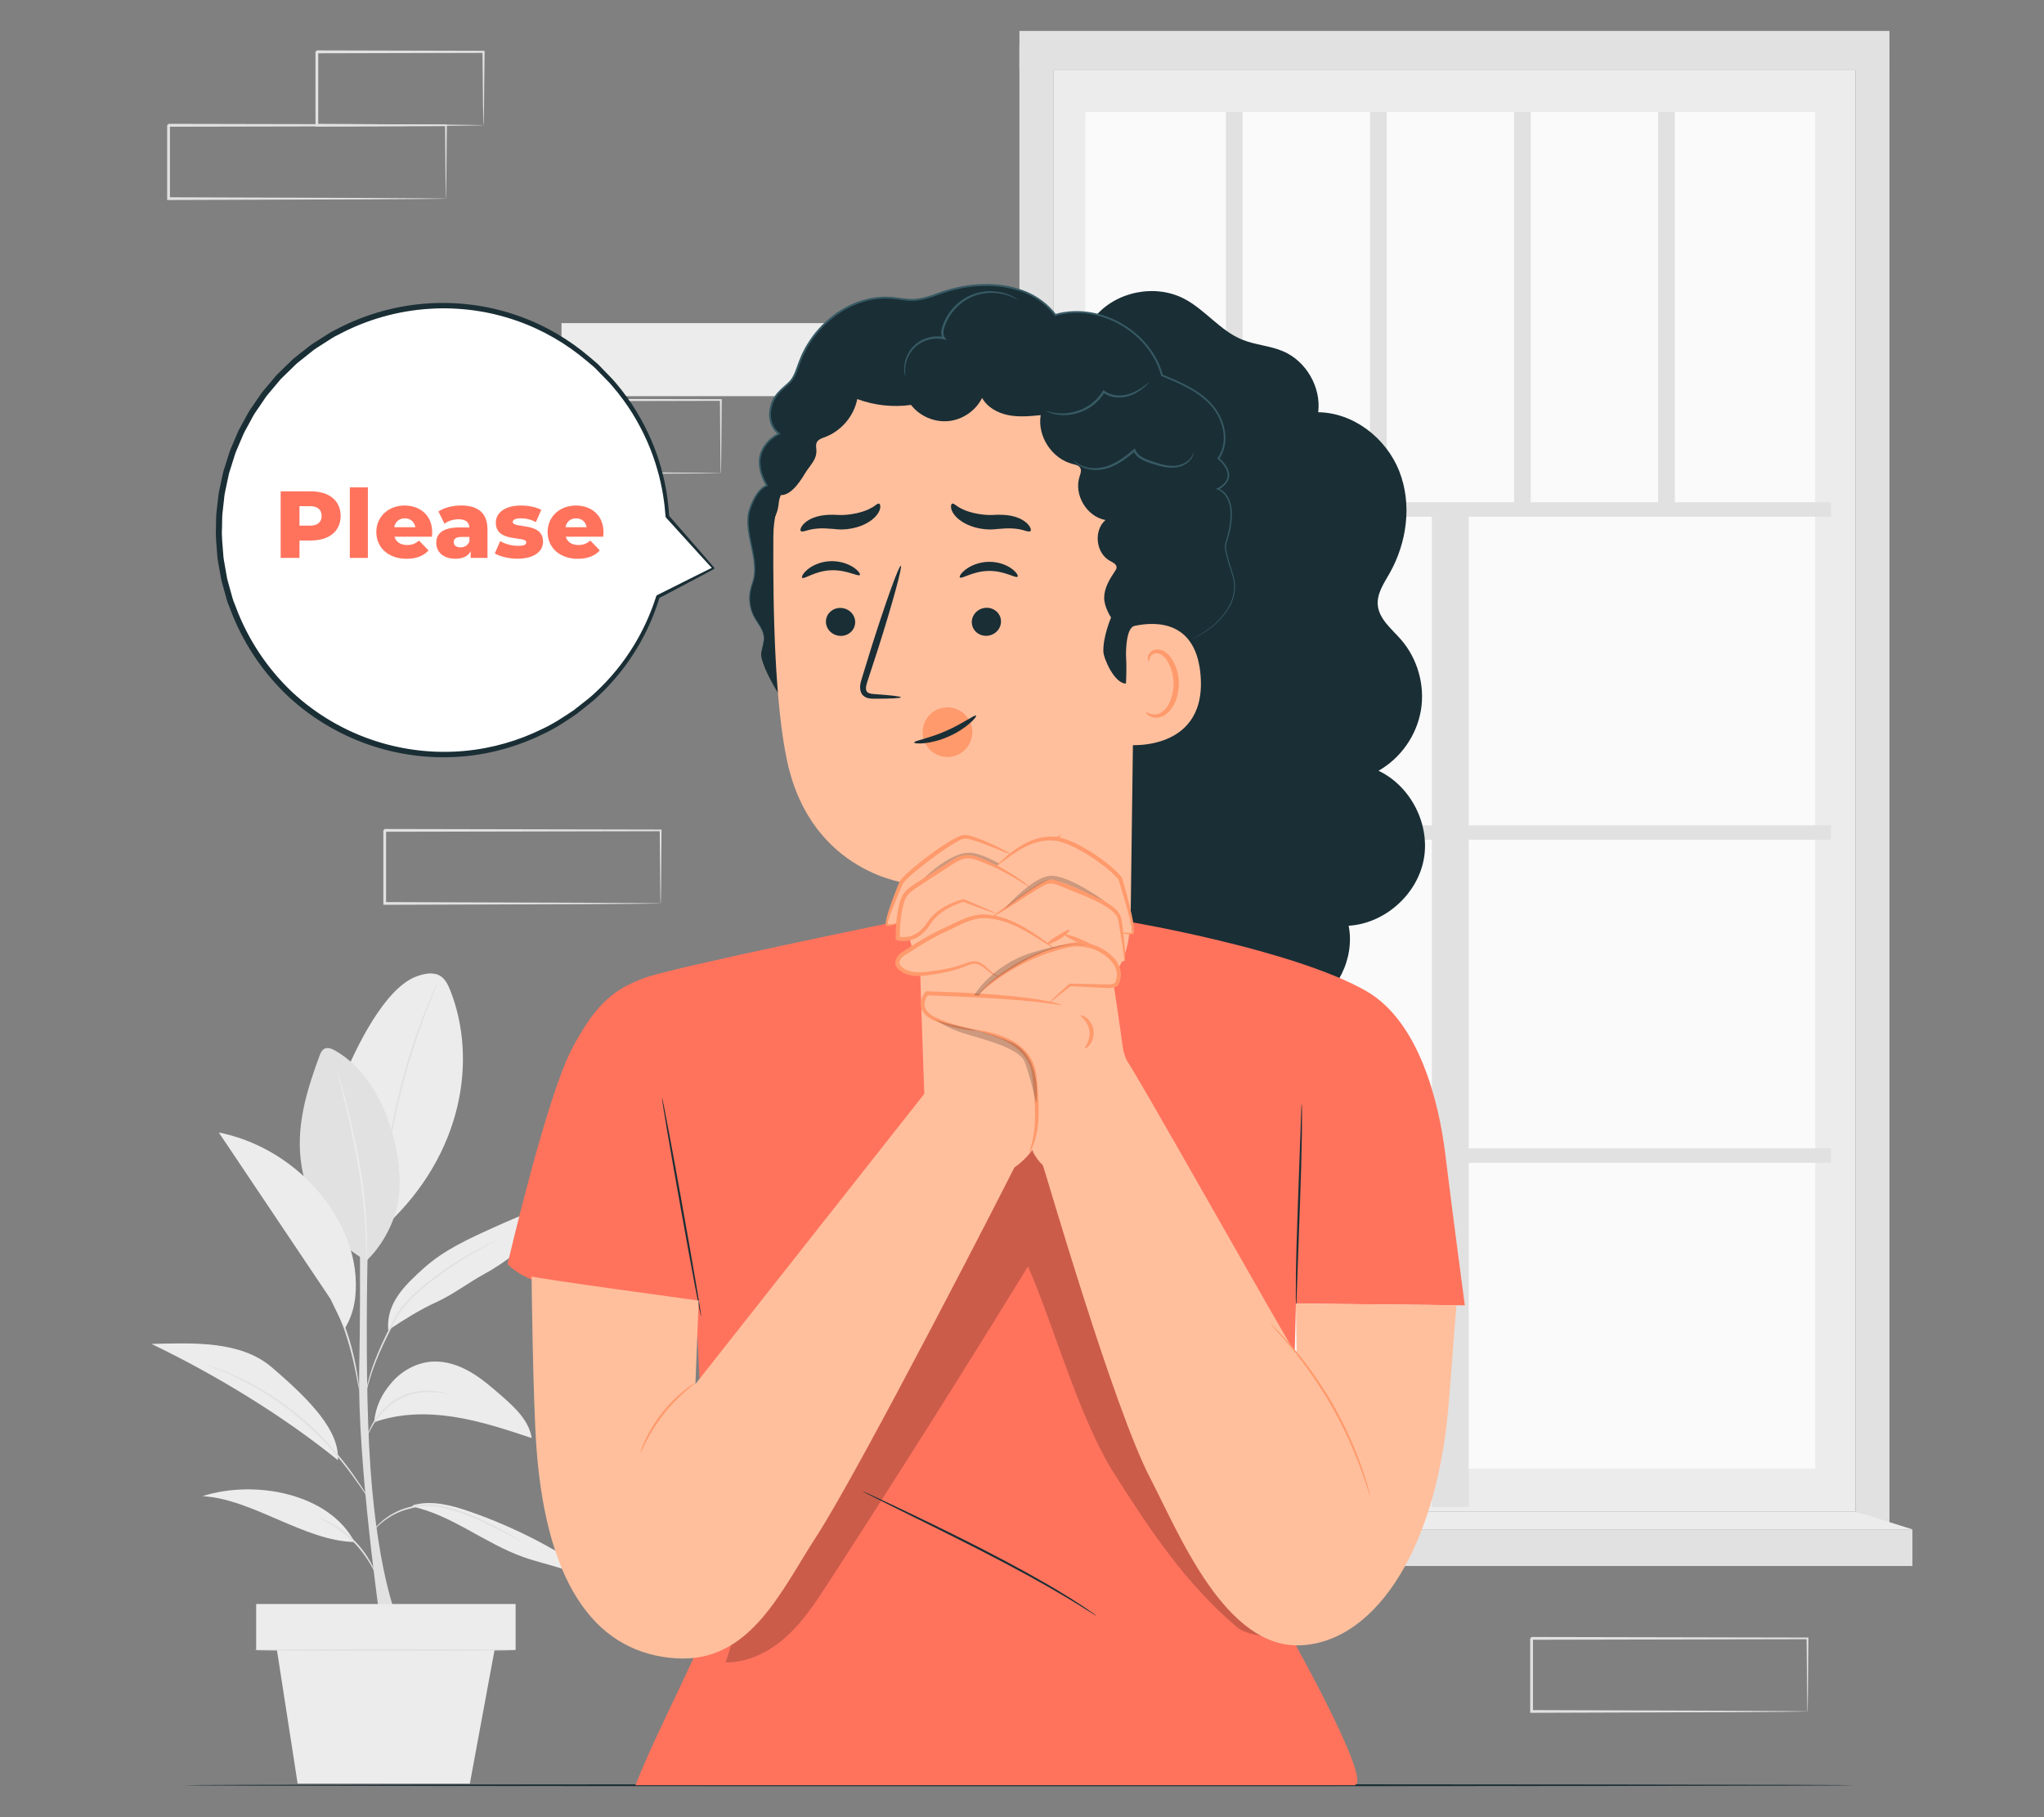 <?xml version="1.0" encoding="UTF-8"?>
<svg id="Layer_2" data-name="Layer 2" xmlns="http://www.w3.org/2000/svg" viewBox="0 0 540 480">
  <rect x="0" y="0" width="540" height="480" fill="#808080" stroke="none"/>
  <defs>
    <style>
      .cls-1 {
        fill: #ff735d;
      }

      .cls-1, .cls-2, .cls-3, .cls-4, .cls-5, .cls-6, .cls-7, .cls-8, .cls-9, .cls-10, .cls-11 {
        stroke-width: 0px;
      }

      .cls-2 {
        fill: #375a64;
      }

      .cls-3 {
        fill: #e1e1e1;
      }

      .cls-4 {
        fill: #ececec;
      }

      .cls-12 {
        opacity: .2;
      }

      .cls-6 {
        fill: none;
      }

      .cls-7, .cls-13 {
        fill: #1a2e35;
      }

      .cls-8 {
        fill: #fff;
      }

      .cls-9 {
        fill: #fafafa;
      }

      .cls-10 {
        fill: #ff9a6c;
      }

      .cls-11 {
        fill: #ffbf9d;
      }

      .cls-13 {
        stroke: #1a2e35;
        stroke-linecap: round;
        stroke-linejoin: round;
        stroke-width: .5px;
      }
    </style>
  </defs>
  <g id="Layer_2-2" data-name="Layer 2">
    <g>
      <rect class="cls-6" width="540" height="480"/>
      <g>
        <g>
          <g>
            <path class="cls-3" d="m100.56,428.94s-6.17-42.43-5.66-67.12c.51-24.69-.03-52.46-.03-52.46h2.84s-1.93,49,.17,78.56c2.09,29.53,7.61,41.03,7.61,41.03h-4.94"/>
            <path class="cls-4" d="m118.95,261.61c-.57-1.45-1.28-2.96-2.59-3.79-1.8-1.14-4.17-.67-6.18.04-8.59,3.04-16.21,19.06-19.68,27.49l11.41,38.44c20.59-19.1,24.16-44.17,17.05-62.18Z"/>
            <path class="cls-3" d="m115.69,259.37s-.04.18-.17.5c-.15.37-.33.83-.56,1.4-.5,1.21-1.2,2.97-2.04,5.15-1.68,4.37-3.82,10.47-5.73,17.34-1.91,6.88-3.22,13.21-4.03,17.82-.41,2.3-.71,4.17-.91,5.47-.1.6-.18,1.1-.24,1.49-.06.34-.1.52-.12.52-.02,0,0-.18.02-.53.04-.39.09-.89.16-1.5.14-1.3.4-3.18.76-5.5.73-4.63,1.99-10.99,3.9-17.89,1.92-6.89,4.11-13,5.88-17.34.88-2.17,1.63-3.91,2.18-5.1.26-.56.47-1.01.64-1.37.15-.31.24-.47.25-.46Z"/>
            <path class="cls-3" d="m96.82,333.01c-10.69-5.91-17-17.03-17.58-29.23-.41-8.53,2.21-16.9,5.18-24.91.26-.69.56-1.44,1.21-1.81.9-.51,2.02-.06,2.92.45,7.77,4.42,12.48,12.86,14.98,21.44,1.67,5.71,2.53,11.73,1.76,17.63-.77,5.9-4.14,12.32-8.46,16.41"/>
            <path class="cls-4" d="m96.82,333.01s-.03-.18-.04-.52c0-.39-.02-.88-.03-1.48,0-1.28-.06-3.13-.16-5.42-.21-4.57-.81-10.87-1.99-17.76-1.19-6.89-2.63-13.05-3.69-17.51-.52-2.18-.95-3.97-1.27-5.28-.13-.58-.24-1.06-.33-1.44-.07-.33-.1-.51-.08-.51.02,0,.08.16.18.49.11.37.25.84.41,1.42.35,1.23.84,3.02,1.41,5.24,1.14,4.44,2.64,10.6,3.83,17.51,1.18,6.9,1.73,13.24,1.85,17.82.06,2.29.06,4.15.01,5.43-.02.6-.04,1.09-.06,1.48-.02.34-.04.51-.05.51Z"/>
            <path class="cls-4" d="m108.89,397.93c10.53,2.31,19.19,9.74,29.34,13.35,6.72,2.39,14.31,3.23,19.68,7.93-1.29-3.25-4.34-5.41-7.3-7.27-8.35-5.22-17.29-9.48-26.6-12.7-4.78-1.65-9.96-3.03-14.83-1.67"/>
            <path class="cls-4" d="m93.67,407.31c-13.18-.21-27.06-11.43-40.18-12.1,13.73-4.43,33.39-.81,40.18,12.1"/>
            <path class="cls-4" d="m98.82,375.69c6.69-2.41,14.04-2.53,21.07-1.43,7.03,1.09,13.82,3.35,20.57,5.59-.68-4.57-4.38-8.01-7.86-11.06-2.62-2.29-5.26-4.6-8.26-6.35-3-1.75-6.43-2.94-9.91-2.79-4.19.18-8.18,2.34-10.93,5.51-2.75,3.17-4.23,6.36-4.68,10.53"/>
            <path class="cls-4" d="m71.77,361.14c-8.3-7.08-20.86-6.39-31.77-6.15,16.77,8.02,34.83,19.01,49.27,30.71.44-7.71-7.02-15.61-17.5-24.56Z"/>
            <path class="cls-4" d="m102.55,351.36c4.17-2.78,8.39-5.43,12.76-7.42,4.37-1.98,8.44-5.14,12.66-7.43,5.47-2.96,10.21-7.08,15.23-10.75,5.02-3.67,10.53-6.99,16.68-7.96-5.01-1.03-10.24-.47-15.18.88-4.93,1.35-9.62,3.46-14.28,5.56-6.47,2.92-13.06,5.9-18.35,10.64-5.29,4.73-10.07,9.4-9.51,16.48"/>
            <path class="cls-3" d="m137.99,407.31s-.15-.05-.42-.18c-.31-.16-.69-.36-1.15-.6-.99-.53-2.42-1.31-4.21-2.21-.89-.47-1.87-.96-2.94-1.46-1.06-.53-2.21-1.04-3.42-1.57-2.43-1.04-5.15-2.12-8.12-2.83-2.95-.73-5.9-.88-8.45-.21-1.29.31-2.5.62-3.58,1.07-1.08.44-2.05.95-2.89,1.48-1.69,1.06-2.87,2.19-3.63,3-.76.82-1.14,1.32-1.17,1.29-.01,0,.07-.14.24-.39.16-.25.43-.6.8-1.03.73-.86,1.89-2.04,3.59-3.16.85-.56,1.82-1.1,2.92-1.57,1.1-.48,2.34-.81,3.63-1.13,2.61-.71,5.67-.56,8.66.18,3.01.72,5.74,1.82,8.18,2.89,1.22.54,2.37,1.07,3.42,1.62,1.07.52,2.04,1.03,2.92,1.52,1.78.94,3.18,1.77,4.15,2.35.44.27.81.49,1.11.67.25.16.38.25.37.26Z"/>
            <path class="cls-3" d="m83.84,400.78s.3.06.83.24c.52.18,1.26.49,2.15.93,1.77.88,4.11,2.37,6.3,4.47,2.19,2.11,3.77,4.38,4.72,6.11.48.87.82,1.59,1.02,2.11.21.51.3.8.27.81-.08.03-.57-1.08-1.58-2.76-1.01-1.67-2.61-3.87-4.75-5.94-2.15-2.06-4.41-3.57-6.13-4.51-1.71-.94-2.85-1.39-2.82-1.47Z"/>
            <path class="cls-3" d="m54.68,360.48s.2.04.56.17c.41.15.93.33,1.58.56.7.26,1.54.57,2.49.92.97.36,2.03.89,3.22,1.42,4.75,2.15,11.06,5.78,17.16,10.93,3.01,2.62,5.73,5.28,8,7.88,2.27,2.61,4.18,5.06,5.68,7.2,1.5,2.13,2.65,3.91,3.43,5.14.37.58.67,1.05.9,1.41.2.32.31.5.29.51-.01,0-.14-.15-.37-.45-.23-.31-.56-.77-.98-1.37-.83-1.2-2.01-2.94-3.55-5.04-1.52-2.11-3.46-4.53-5.73-7.1-2.28-2.57-4.99-5.21-7.98-7.81-6.06-5.12-12.31-8.77-17-10.99-1.18-.54-2.22-1.1-3.18-1.48-.94-.38-1.77-.71-2.46-.99-.64-.26-1.15-.48-1.55-.64-.35-.15-.54-.24-.53-.26Z"/>
            <path class="cls-3" d="m118.6,368.28s-.38-.02-1.05-.14c-.36-.07-.76-.14-1.21-.22-.47-.09-1.02-.09-1.62-.16-2.37-.17-5.82.02-9.06,1.79-1.63.83-3,1.94-4.12,3.06-1.14,1.11-2,2.27-2.65,3.28-1.32,2.02-1.73,3.49-1.81,3.46-.03,0,.05-.38.27-1.03.24-.64.62-1.56,1.26-2.61.63-1.05,1.48-2.25,2.62-3.41,1.13-1.16,2.53-2.32,4.21-3.17,3.34-1.82,6.91-1.96,9.31-1.7.61.08,1.16.11,1.63.23.45.11.85.21,1.21.3.66.17,1.02.28,1.01.31Z"/>
            <path class="cls-3" d="m131.85,327.19s-.16.12-.5.31c-.38.21-.87.47-1.47.8-1.28.69-3.12,1.71-5.35,3.02-2.22,1.33-4.85,2.97-7.64,4.97-2.78,2-5.77,4.32-8.53,7.14-1.36,1.42-2.61,2.9-3.49,4.51-.86,1.66-1.69,3.26-2.45,4.8-1.52,3.07-2.77,5.9-3.66,8.34-.89,2.43-1.45,4.46-1.78,5.87-.34,1.41-.46,2.21-.51,2.2-.02,0,0-.2.05-.58.05-.38.13-.94.27-1.65.28-1.43.79-3.48,1.65-5.94.86-2.46,2.08-5.32,3.59-8.41.75-1.55,1.57-3.16,2.43-4.82.91-1.69,2.18-3.19,3.56-4.63,2.79-2.86,5.8-5.18,8.61-7.17,2.82-1.98,5.47-3.6,7.72-4.9,2.26-1.28,4.13-2.26,5.44-2.9.62-.3,1.12-.53,1.51-.72.35-.16.53-.24.54-.22Z"/>
            <path class="cls-3" d="m94.89,367.1s-.12-.39-.26-1.11c-.15-.81-.35-1.83-.58-3.05-.5-2.57-1.27-6.1-2.49-9.89-1.21-3.8-2.69-7.1-3.76-9.48-.51-1.12-.94-2.07-1.29-2.82-.3-.67-.45-1.05-.42-1.06.03-.01.24.33.59.98.35.64.84,1.58,1.42,2.76,1.16,2.35,2.69,5.65,3.91,9.48,1.23,3.82,1.95,7.39,2.37,9.98.21,1.3.35,2.35.43,3.08.08.73.11,1.13.08,1.14Z"/>
            <path class="cls-4" d="m93.93,337.11c-.33-4.98-1.95-9.82-4.29-14.23-6.4-12.1-18.42-21.06-31.84-23.74,9.83,14.64,19.65,29.29,29.48,43.93l3.81,7.84c2.6-4.26,3.17-8.82,2.84-13.8Z"/>
          </g>
          <g>
            <rect class="cls-4" x="67.68" y="423.69" width="68.54" height="12.15"/>
            <polygon class="cls-4" points="72.79 433.43 78.63 471.12 124.13 471.12 131.1 433.43 72.79 433.43"/>
            <path class="cls-3" d="m136.18,435.85c0,.13-15.46.24-34.53.24s-34.53-.11-34.53-.24,15.46-.24,34.53-.24,34.53.11,34.53.24Z"/>
          </g>
        </g>
        <g>
          <rect class="cls-4" x="278.28" y="18.56" width="211.92" height="380.7"/>
          <rect class="cls-9" x="286.75" y="29.59" width="192.8" height="358.32"/>
          <polygon class="cls-3" points="499.17 402.69 490.21 399.26 490.21 12.1 499.17 12.1 499.17 402.69"/>
          <rect class="cls-3" x="286.75" y="132.67" width="196.99" height="3.82"/>
          <rect class="cls-3" x="286.75" y="218" width="196.99" height="3.82"/>
          <rect class="cls-3" x="286.75" y="303.34" width="196.99" height="3.82"/>
          <rect class="cls-3" x="251.41" y="261.46" width="263.5" height="9.74" transform="translate(116.82 649.48) rotate(-90)"/>
          <rect class="cls-3" x="323.88" y="29.59" width="4.41" height="104.99"/>
          <rect class="cls-3" x="361.94" y="29.59" width="4.41" height="104.99"/>
          <rect class="cls-3" x="400" y="29.59" width="4.41" height="104.99"/>
          <rect class="cls-3" x="438.06" y="29.59" width="4.41" height="104.99"/>
          <rect class="cls-3" x="269.32" y="12.1" width="8.96" height="389.52"/>
          <rect class="cls-3" x="269.32" y="8.17" width="229.85" height="10.39"/>
          <rect class="cls-3" x="262.96" y="403.97" width="242.28" height="9.68"/>
          <polygon class="cls-4" points="490.21 399.26 505.24 403.97 262.96 403.97 278.28 399.26 490.21 399.26"/>
        </g>
        <g>
          <rect class="cls-4" x="148.34" y="85.35" width="72.9" height="19.29"/>
          <path class="cls-3" d="m190.41,124.94s-.01-.13-.02-.35c0-.26-.01-.58-.02-.99-.01-.91-.03-2.17-.05-3.8-.03-3.33-.07-8.12-.12-14.15l.23.23c-16.65.03-43.12.09-72.89.15.16-.17-.37.37.37-.37h0v1.24s0,1.24,0,1.24c0,.82,0,1.64,0,2.46,0,1.63,0,3.26,0,4.87,0,3.22,0,6.38,0,9.49l-.36-.36c20.76.07,38.92.12,51.95.17,6.49.04,11.7.08,15.33.1,1.77.02,3.15.04,4.15.05.45,0,.8.02,1.08.02.25,0,.38.02.38.02,0,0-.11.02-.34.02-.27,0-.61.01-1.04.02-.97.01-2.33.03-4.07.05-3.62.02-8.8.06-15.25.1-13.09.04-31.34.1-52.2.17h-.36s0-.36,0-.36c0-3.1,0-6.27,0-9.49,0-1.61,0-3.23,0-4.87,0-.82,0-1.64,0-2.46v-1.24s0-.62,0-.62v-.6h0c.74-.76.21-.22.38-.39,29.78.06,56.25.11,72.89.15h.23s0,.23,0,.23c-.05,6.09-.1,10.92-.13,14.28-.02,1.6-.04,2.85-.05,3.74,0,.39-.02.7-.02.95,0,.21-.01.31-.02.31Z"/>
        </g>
        <g>
          <path class="cls-3" d="m117.81,52.47s-.02-.13-.02-.35c0-.26-.01-.59-.02-.99-.01-.91-.03-2.18-.06-3.82-.03-3.35-.07-8.16-.13-14.22l.23.23c-16.73.03-43.34.09-73.28.15.17-.17-.38.37.37-.37h0v.62s0,.62,0,.62v1.24c0,.83,0,1.65,0,2.47,0,1.64,0,3.27,0,4.89,0,3.24,0,6.42,0,9.54l-.36-.37c20.87.07,39.13.12,52.22.17,6.52.04,11.76.08,15.41.1,1.78.02,3.17.04,4.17.05.45,0,.81.02,1.09.02.25,0,.38.02.39.02,0,0-.11.02-.34.02-.27,0-.62.01-1.05.02-.98.01-2.34.03-4.09.05-3.64.02-8.84.06-15.33.1-13.16.04-31.51.1-52.48.17h-.37s0-.37,0-.37c0-3.12,0-6.3,0-9.54,0-1.62,0-3.25,0-4.89,0-.82,0-1.65,0-2.47v-1.24s0-.62,0-.62v-.6h0c.75-.76.21-.22.38-.39,29.93.06,56.55.11,73.28.15h.23s0,.23,0,.23c-.05,6.12-.1,10.98-.13,14.36-.02,1.61-.04,2.86-.05,3.76,0,.39-.02.71-.02.95,0,.21-.02.32-.02.31Z"/>
          <path class="cls-3" d="m127.74,33.09s-.02-.13-.03-.37c0-.28-.02-.62-.03-1.03-.02-.95-.04-2.25-.07-3.89-.03-3.4-.08-8.2-.14-14.1l.27.27c-11.41.03-26.92.06-44.03.11-.34.33.45-.46.37-.37h0v.63s0,.64,0,.64v1.27c0,.84,0,1.68,0,2.51,0,1.67,0,3.31,0,4.93,0,3.24,0,6.39-.01,9.4l-.36-.36c12.71.07,23.65.13,31.5.17,3.87.04,6.97.07,9.18.1,1.03.02,1.85.03,2.47.04.57.01.87.03.88.04.01.01-.26.03-.8.04-.6.01-1.4.03-2.4.04-2.19.02-5.26.06-9.09.1-7.9.04-18.93.1-31.74.17h-.36s0-.36,0-.36c0-3.01,0-6.16-.01-9.4,0-1.62,0-3.27,0-4.93,0-.83,0-1.67,0-2.51v-1.27s0-.64,0-.64v-.62h0c-.08.06.71-.72.38-.39,17.1.04,32.62.08,44.03.11h.27s0,.27,0,.27c-.06,5.97-.11,10.83-.14,14.27-.03,1.61-.05,2.89-.07,3.83-.02.87-.04,1.31-.06,1.29Z"/>
        </g>
        <path class="cls-3" d="m174.51,238.62s-.01-.13-.02-.35c0-.26-.01-.58-.02-.99-.01-.91-.03-2.17-.05-3.8-.03-3.33-.07-8.12-.13-14.15l.23.23c-16.65.03-43.12.09-72.89.15.16-.17-.37.37.37-.37h0v1.24s0,1.24,0,1.24c0,.82,0,1.64,0,2.46,0,1.63,0,3.26,0,4.87,0,3.22,0,6.38,0,9.49l-.36-.36c20.76.07,38.92.12,51.95.17,6.49.04,11.7.08,15.33.1,1.77.02,3.15.04,4.15.05.45,0,.8.02,1.08.02.25,0,.38.02.38.02,0,0-.11.02-.34.02-.27,0-.61.01-1.04.02-.97.01-2.33.03-4.07.05-3.62.02-8.8.06-15.25.1-13.09.04-31.34.1-52.2.17h-.36s0-.36,0-.36c0-3.1,0-6.27,0-9.49,0-1.61,0-3.23,0-4.87,0-.82,0-1.64,0-2.46v-1.24s0-.62,0-.62v-.6h0c.74-.76.21-.22.38-.39,29.78.06,56.25.11,72.89.15h.23s0,.23,0,.23c-.05,6.09-.1,10.92-.12,14.28-.02,1.6-.04,2.85-.05,3.74,0,.39-.02.7-.02.95,0,.21-.01.31-.02.31Z"/>
        <path class="cls-3" d="m477.5,452.05s-.01-.13-.02-.35c0-.26-.01-.58-.02-.99-.01-.91-.03-2.17-.05-3.8-.03-3.33-.07-8.12-.13-14.15l.23.23c-16.65.03-43.12.09-72.89.15.16-.17-.37.37.37-.37h0v1.24s0,1.24,0,1.24c0,.82,0,1.64,0,2.46,0,1.63,0,3.26,0,4.87,0,3.22,0,6.38,0,9.49l-.36-.36c20.76.07,38.92.12,51.95.17,6.49.04,11.7.08,15.33.1,1.77.02,3.15.04,4.15.05.45,0,.8.02,1.08.02.25,0,.38.02.38.02,0,0-.11.02-.34.02-.27,0-.61.01-1.04.02-.97.01-2.33.03-4.07.05-3.62.02-8.8.06-15.25.1-13.09.04-31.34.1-52.2.17h-.36s0-.36,0-.36c0-3.1,0-6.27,0-9.49,0-1.61,0-3.23,0-4.87,0-.82,0-1.64,0-2.46v-1.24s0-.62,0-.62v-.6h0c.74-.76.21-.22.38-.39,29.78.06,56.25.11,72.89.15h.23s0,.23,0,.23c-.05,6.09-.1,10.92-.12,14.28-.02,1.6-.04,2.85-.05,3.74,0,.39-.02.7-.02.95,0,.21-.01.31-.02.31Z"/>
        <path class="cls-7" d="m489.98,471.56c0,.15-98.84.27-220.74.27s-220.76-.12-220.76-.27,98.82-.27,220.76-.27,220.74.12,220.74.27Z"/>
        <g>
          <path class="cls-8" d="m188.46,150.05l-14.66,7.54c-3.12,10.14-9,19.57-17.57,27.07-24.63,21.58-62.12,19.07-83.73-5.6-21.61-24.67-19.15-62.16,5.48-83.73,24.63-21.58,62.12-19.07,83.73,5.6,9.02,10.3,13.83,22.84,14.6,35.52v-.03s12.14,13.64,12.14,13.64Z"/>
          <path class="cls-13" d="m188.46,150.05s-.09-.08-.23-.23c-.15-.16-.35-.38-.62-.66-.54-.59-1.34-1.46-2.38-2.6-2.07-2.28-5.12-5.63-9.08-10l.4-.11v.03c-.03.12-.15.21-.27.18-.1-.02-.18-.11-.19-.21-.28-3.75-.88-8.06-2.26-12.72-1.33-4.66-3.45-9.64-6.5-14.61-1.54-2.48-3.33-4.93-5.38-7.32-1.01-1.2-2.19-2.29-3.3-3.47-.58-.57-1.11-1.2-1.74-1.73-.63-.53-1.27-1.07-1.91-1.6-5.12-4.32-11.33-8.05-18.42-10.52-7.07-2.48-14.99-3.69-23.15-3.16-8.15.51-16.53,2.77-24.24,6.91-1,.45-1.91,1.06-2.84,1.66-.93.59-1.86,1.19-2.8,1.79-.94.59-1.76,1.35-2.66,2.03-.87.7-1.75,1.4-2.63,2.1-.81.78-1.62,1.57-2.43,2.36l-1.22,1.19-.61.6-.55.65c-.73.87-1.47,1.75-2.21,2.63-.36.44-.75.87-1.1,1.33l-.97,1.43c-.65.95-1.3,1.91-1.96,2.87-.64.97-1.14,2.03-1.71,3.04l-.84,1.54c-.29.51-.56,1.03-.77,1.58-.46,1.08-.92,2.16-1.38,3.25-.51,1.07-.84,2.2-1.19,3.34-.35,1.13-.71,2.26-1.07,3.4-.25,1.17-.49,2.33-.74,3.5l-.37,1.76c-.11.59-.15,1.19-.22,1.79-.14,1.22-.28,2.43-.41,3.64-.1,1.21-.06,2.43-.1,3.64-.15,2.43.17,4.83.33,7.22.03.6.12,1.19.23,1.78l.31,1.77.31,1.76c.1.59.19,1.18.37,1.74.32,1.14.63,2.28.95,3.42.17.56.29,1.15.5,1.7l.64,1.64c3.27,8.8,8.56,16.57,15.03,22.67,6.52,6.06,14.19,10.39,22.07,12.93,7.89,2.55,15.97,3.32,23.51,2.63,7.55-.68,14.56-2.8,20.62-5.79,3.08-1.41,5.8-3.26,8.43-5.01,1.24-.98,2.46-1.94,3.66-2.88,1.2-.94,2.27-1.98,3.33-3,4.18-4.1,7.38-8.48,9.77-12.66,2.41-4.19,4.02-8.19,5.14-11.71.02-.06.06-.1.11-.13,4.74-2.37,8.4-4.2,10.89-5.45,1.25-.62,2.21-1.09,2.86-1.42.32-.16.57-.27.74-.36.17-.08.26-.12.27-.12s-.06.05-.21.13c-.16.09-.39.21-.69.38-.63.34-1.56.83-2.77,1.48-2.49,1.31-6.15,3.25-10.89,5.75l.11-.13c-1.08,3.56-2.66,7.62-5.06,11.87-2.38,4.25-5.58,8.69-9.78,12.88-1.06,1.03-2.14,2.1-3.35,3.05-1.21.96-2.44,1.94-3.69,2.93-2.65,1.79-5.4,3.68-8.52,5.13-6.13,3.06-13.23,5.25-20.89,5.97-7.65.73-15.87-.03-23.89-2.6-8.02-2.56-15.84-6.95-22.48-13.1-6.59-6.19-11.99-14.09-15.33-23.06l-.65-1.67c-.21-.56-.34-1.15-.51-1.73-.32-1.16-.65-2.32-.97-3.48-.19-.58-.27-1.18-.38-1.77l-.32-1.79-.32-1.8c-.12-.6-.21-1.2-.24-1.81-.16-2.44-.49-4.88-.34-7.35.04-1.23,0-2.47.1-3.71.14-1.23.28-2.47.42-3.7.08-.61.12-1.22.23-1.82l.38-1.79c.25-1.19.5-2.38.76-3.57.36-1.16.72-2.31,1.09-3.46.36-1.15.7-2.31,1.21-3.4.47-1.11.94-2.21,1.41-3.31.21-.56.49-1.09.79-1.6l.86-1.57c.59-1.03,1.1-2.11,1.75-3.1.67-.98,1.33-1.95,2-2.92l.99-1.45c.35-.47.75-.9,1.12-1.35.75-.89,1.5-1.78,2.25-2.67l.56-.67.62-.61,1.24-1.21c.83-.8,1.66-1.6,2.48-2.4.88-.73,1.79-1.42,2.68-2.13.91-.68,1.75-1.46,2.71-2.06.95-.61,1.9-1.21,2.85-1.81.94-.61,1.88-1.22,2.89-1.69,7.86-4.21,16.39-6.49,24.67-6.98,8.3-.51,16.34.75,23.51,3.29,7.18,2.53,13.47,6.35,18.64,10.75.65.55,1.29,1.1,1.93,1.64.64.54,1.17,1.18,1.76,1.76,1.12,1.2,2.31,2.31,3.33,3.54,2.06,2.43,3.86,4.93,5.4,7.45,3.06,5.05,5.17,10.11,6.47,14.83,1.35,4.71,1.91,9.07,2.14,12.85l-.45-.03v-.03c.03-.12.15-.21.27-.18.05,0,.1.04.13.07,3.92,4.49,6.93,7.95,8.98,10.29.99,1.15,1.75,2.02,2.26,2.62.24.28.43.5.56.66.12.15.18.22.17.22Z"/>
          <g>
            <path class="cls-1" d="m89.99,136.29c0,3.99-3.01,6.48-7.81,6.48h-3.06v4.6h-4.97v-17.58h8.04c4.8,0,7.81,2.49,7.81,6.51Zm-5.02,0c0-1.63-1.03-2.59-3.09-2.59h-2.76v5.15h2.76c2.06,0,3.09-.95,3.09-2.56Z"/>
            <path class="cls-1" d="m92.42,128.73h4.77v18.64h-4.77v-18.64Z"/>
            <path class="cls-1" d="m114.12,141.77h-9.9c.4,1.38,1.58,2.19,3.34,2.19,1.33,0,2.21-.38,3.14-1.18l2.51,2.61c-1.31,1.46-3.22,2.21-5.8,2.21-4.85,0-7.99-2.99-7.99-7.06s3.19-7.01,7.48-7.01c4.02,0,7.28,2.56,7.28,7.06,0,.35-.05.8-.08,1.18Zm-9.97-2.51h5.58c-.25-1.43-1.31-2.34-2.79-2.34s-2.51.9-2.79,2.34Z"/>
            <path class="cls-1" d="m128.79,139.81v7.56h-4.45v-1.76c-.68,1.31-2.03,1.98-4.02,1.98-3.27,0-5.07-1.83-5.07-4.2,0-2.51,1.83-4.07,6.05-4.07h2.71c-.08-1.38-1.01-2.16-2.89-2.16-1.31,0-2.76.45-3.69,1.18l-1.61-3.24c1.56-1.03,3.87-1.58,6-1.58,4.42,0,6.96,1.96,6.96,6.28Zm-4.77,3.19v-1.18h-2.06c-1.53,0-2.09.55-2.09,1.38s.65,1.38,1.78,1.38c1.05,0,1.98-.5,2.36-1.58Z"/>
            <path class="cls-1" d="m130.72,146.19l1.43-3.27c1.26.78,3.09,1.26,4.75,1.26s2.13-.35,2.13-.93c0-1.83-8.04.25-8.04-5.2,0-2.56,2.36-4.52,6.63-4.52,1.91,0,4.02.4,5.38,1.15l-1.43,3.24c-1.36-.75-2.71-1.01-3.92-1.01-1.61,0-2.19.45-2.19.95,0,1.88,8.01-.15,8.01,5.25,0,2.51-2.31,4.47-6.73,4.47-2.31,0-4.7-.58-6.03-1.41Z"/>
            <path class="cls-1" d="m159.37,141.77h-9.9c.4,1.38,1.58,2.19,3.34,2.19,1.33,0,2.21-.38,3.14-1.18l2.51,2.61c-1.31,1.46-3.22,2.21-5.8,2.21-4.85,0-7.99-2.99-7.99-7.06s3.19-7.01,7.49-7.01c4.02,0,7.28,2.56,7.28,7.06,0,.35-.05.8-.08,1.18Zm-9.97-2.51h5.58c-.25-1.43-1.31-2.34-2.79-2.34s-2.51.9-2.79,2.34Z"/>
          </g>
        </g>
        <g>
          <g>
            <path class="cls-7" d="m364.17,203.6c5.85-3.3,10.08-9.32,11.21-15.94s-.87-13.7-5.29-18.76c-2.46-2.81-5.79-5.39-6.1-9.11-.25-3.02,1.63-5.73,3.13-8.37,4.6-8.13,5.97-18.31,2.53-27-3.44-8.69-12.05-15.41-21.39-15.53.8-6.61-3.19-13.52-9.32-16.12-3.46-1.47-7.36-1.65-10.84-3.08-5.76-2.37-9.69-7.85-15.21-10.75-7.68-4.03-18.06-1.96-23.6,4.72l-19.61,70.34c-8.21,5.1-13.74,14.28-14.42,23.92-.68,9.64,3.5,19.51,10.9,25.72-8.91,4.66-13.81,15.88-11.16,25.58,2.65,9.7,12.57,16.88,22.62,16.35-3.19,9.61,4.98,20.2,14.82,22.62,9.84,2.42,20.19-1.36,28.83-6.65,5.75,6.67,16.13,8.82,24.06,4.97,7.92-3.85,12.66-13.34,10.97-21.98,9.45-.58,18.03-8.13,19.82-17.42,1.79-9.3-3.39-19.48-11.95-23.53Z"/>
            <path class="cls-7" d="m199.26,152.21c.9-5.9-3.1-12.36-1.09-17.98,1.97-5.5,4.44-5.96,4.44-5.96-5.77-9.72,3.2-13.71,3.2-13.71,0,0-3.36-2.27-2.1-7.2,1.01-3.93,4.2-5.23,5.49-7.06.98-1.39,1.45-3.07,2.04-4.67,3.68-10.01,13.82-17.91,24.44-16.96,1.93.17,3.85.62,5.78.54,2.64-.11,5.13-1.17,7.63-2.03,10.24-3.49,23.25-2.66,29.73,6,11.54-3.34,25.08,4.32,28.15,15.94,4.75,1.94,9.67,4,13.09,7.82,3.42,3.82,4.84,9.95,1.83,14.11,6.08,5.45-.18,8.09-.18,8.09,0,0,6.34,1.63,2.14,14.38-.29.88-.09,2.52,1.83,8.33,2.07,6.26-2.59,12.22-8.26,15.59-.85.51-1.82.9-2.39,1.71-.67.94-.63,2.19-.69,3.35-.35,6.96-5.63,13.39-12.39,15.08l-90.17,3.22c-3.1-1.76-11.23-14.89-10.67-18.41.23-1.44.81-2.85.66-4.3-.2-1.91-1.61-3.43-2.52-5.13-1.18-2.19-1.53-4.82-.96-7.24.28-1.19.77-2.32.95-3.52Z"/>
            <g>
              <path class="cls-11" d="m298.63,144.6c-.44-15.96-11.27-33.85-27.46-40.94-10.21-4.47-18-4.16-23.28-4.53-11.83-.85-21.06,5.41-21.06,5.41-4.92,1.39-22.38,18.87-22.52,37-.15,20.14.45,44.74,3.66,59.58,6.45,29.85,32.31,32.3,32.31,32.3,0-.05-1.74,22.73-1.74,22.73l30.69,33.79,29.24-30.3,1.08-81.57-.92-33.47Z"/>
              <path class="cls-10" d="m240.29,233.42s20.63.14,40.03-13.04c0,0-10.32,21.86-40.62,20.72l.59-7.68Z"/>
            </g>
            <path class="cls-7" d="m238,184.19c0-.24-2.6-.54-6.82-.84-1.07-.05-2.08-.21-2.3-.92-.29-.75.09-1.92.53-3.18.86-2.62,1.75-5.37,2.69-8.26,3.72-11.75,6.35-21.38,5.88-21.53-.47-.15-3.88,9.26-7.6,21-.89,2.9-1.75,5.66-2.56,8.3-.34,1.23-.95,2.63-.32,4.2.33.78,1.14,1.31,1.83,1.45.69.17,1.29.15,1.82.15,4.22,0,6.84-.13,6.84-.37Z"/>
            <g>
              <path class="cls-7" d="m218.2,164.24c.02,2.04,1.77,3.71,3.9,3.73,2.13.02,3.85-1.62,3.83-3.66-.02-2.04-1.77-3.71-3.9-3.73-2.14-.02-3.85,1.62-3.83,3.66Z"/>
              <path class="cls-7" d="m211.93,152.63c.5.48,3.33-1.81,7.49-1.99,4.15-.23,7.3,1.77,7.73,1.24.21-.24-.32-1.12-1.69-2.03-1.35-.9-3.62-1.74-6.21-1.61-2.59.13-4.73,1.18-5.93,2.21-1.23,1.04-1.63,1.97-1.38,2.18Z"/>
            </g>
            <path class="cls-7" d="m264.45,163.97c.11,2.04-1.53,3.82-3.66,3.97-2.12.15-3.94-1.37-4.05-3.42-.11-2.04,1.53-3.82,3.66-3.97,2.13-.15,3.94,1.38,4.05,3.42Z"/>
            <path class="cls-7" d="m268.82,152.33c-.47.51-3.44-1.6-7.6-1.52-4.16.03-7.17,2.22-7.63,1.72-.23-.22.25-1.14,1.56-2.13,1.29-.99,3.51-1.96,6.1-2,2.59-.03,4.79.88,6.06,1.84,1.3.96,1.75,1.86,1.52,2.09Z"/>
            <path class="cls-7" d="m208.45,115.09c2.29-4.66,2.57-7.05,6.34-10.62,3.15-2.98,6.96-5.16,10.79-7.19,10.07-5.34,21.37-9.99,32.59-7.99,6.02,1.08,11.54,4.01,16.9,6.95,4.11,2.26,8.24,4.57,11.74,7.7,3.07,2.74,5.59,6.05,7.83,9.5,5.35,8.22,9.28,17.51,10.39,27.25,1.11,9.75,8.89,18.06,3.51,26.27-.42.64-10.33,13.6-11.09,13.6-3.03,0-5.87-6.6-5.95-8.38-.16-3.92,2.03-9.08,2.03-9.08,0,0-1.87-2.75-1.82-5.3.05-2.55,1.45-4.85,2.87-6.96.19-.28.38-.57.4-.9.07-.87-.94-1.36-1.71-1.77-3.76-2-4.43-8.01-1.22-10.8-4.95-.92-8.39-6.67-6.85-11.46.24-.76.58-1.61.19-2.31-.37-.67-1.23-.84-1.97-1.03-5.49-1.37-9.41-7.33-8.48-12.91-2.84.28-5.74.55-8.54,0-2.8-.55-5.56-2.05-6.94-4.55-1.67,3.36-5.14,5.75-8.88,6.12-3.73.37-7.6-1.3-9.9-4.27-4.76.67-9.69.13-14.2-1.55-.89,4.51-4.23,8.45-8.54,10.05-.84.31-1.8.62-2.17,1.43-.24.52-.17,1.11-.11,1.68.28,2.86-1.62,4.17-3.09,6.64-1.47,2.47-4.07,6.16-6.87,5.49.52,4.87-1.93,8.54-5.94,11.36v-3.38c6.95-4.15,5.36-16.87,8.67-23.59Z"/>
            <path class="cls-2" d="m268.95,79.18s-.56-.28-1.58-.72c-1.02-.43-2.57-.95-4.55-1.07-1.96-.13-4.37.16-6.7,1.34-2.31,1.17-4.51,3.2-5.85,5.89-.39.77-.71,1.59-.9,2.38-.18.79-.17,1.61.26,2.16l.54.67-.84-.19c-2.31-.52-4.63.03-6.31,1.09-1.71,1.05-2.74,2.61-3.28,3.98-.55,1.39-.63,2.61-.62,3.43.01.82.1,1.27.06,1.28-.02,0-.06-.1-.11-.32-.06-.21-.12-.53-.16-.95-.07-.83-.05-2.1.47-3.57.51-1.45,1.56-3.13,3.36-4.29,1.77-1.15,4.23-1.78,6.73-1.24l-.3.48c-.61-.77-.58-1.81-.39-2.66.21-.88.54-1.7.95-2.52,1.41-2.81,3.72-4.93,6.15-6.12,2.45-1.2,4.97-1.46,6.99-1.26,2.04.18,3.6.78,4.61,1.29.51.26.88.48,1.13.65.24.17.37.27.36.28Z"/>
            <path class="cls-2" d="m303.51,101.01s-.2.31-.68.77c-.48.46-1.21,1.1-2.24,1.74-1.03.63-2.38,1.26-4.03,1.44-1.62.18-3.57-.09-5.18-1.27l.45-.09c-.18.28-.37.58-.56.87-.21.29-.44.56-.66.85-1.43,1.64-3.21,2.81-4.96,3.46-1.75.67-3.45.91-4.86.87-1.42-.03-2.53-.32-3.27-.57-.73-.28-1.12-.48-1.1-.52.04-.13,1.63.67,4.38.65,1.36-.02,2.98-.29,4.65-.96,1.67-.66,3.35-1.78,4.7-3.33.21-.27.43-.53.62-.8.18-.28.36-.56.53-.82l.19-.29.26.2c1.44,1.08,3.23,1.36,4.76,1.22,1.54-.14,2.86-.7,3.88-1.26,2.04-1.17,3.05-2.24,3.12-2.15Z"/>
            <path class="cls-2" d="m315.36,119.48s.01.13-.03.38c-.06.24-.16.6-.41,1.02-.46.83-1.53,1.87-3.19,2.37-1.67.53-3.78.3-5.9-.33-1.07-.32-2.17-.64-3.31-1.11-1.11-.47-2.32-1.17-2.97-2.44-.05-.11-.1-.22-.15-.32l.49.12c-1.9,1.65-3.86,3.1-5.9,3.98-2.02.91-4.08,1.14-5.74.9-1.66-.22-2.91-.86-3.64-1.43-.37-.28-.63-.53-.78-.72-.16-.19-.23-.29-.22-.3.04-.04.38.34,1.14.83.74.49,1.96,1.03,3.55,1.19,1.59.17,3.53-.09,5.46-.99,1.94-.87,3.85-2.29,5.72-3.93l.31-.27.18.4c.04.09.08.18.12.27.53,1.04,1.6,1.7,2.66,2.16,1.07.45,2.19.79,3.23,1.12,2.07.65,4.06.89,5.62.46,1.57-.42,2.61-1.34,3.11-2.08.52-.75.58-1.29.64-1.27Z"/>
            <g>
              <path class="cls-11" d="m297.51,173.97c-.12-2.24.03-8.18,2.23-8.65,5.86-1.25,16.55-1.36,17.48,13.65,1.27,20.52-21.05,18.05-21.12,17.47-.06-.46,1.83-14.72,1.42-22.47Z"/>
              <path class="cls-10" d="m302.75,188.05c.09-.07.37.23.99.47.61.23,1.63.36,2.68-.11,2.12-.93,3.73-4.49,3.6-8.19-.06-1.87-.56-3.63-1.32-5.06-.72-1.46-1.76-2.45-2.86-2.58-1.1-.18-1.83.52-2.05,1.11-.24.59-.08.99-.19,1.03-.05.06-.46-.32-.35-1.17.06-.41.27-.91.73-1.34.47-.43,1.18-.68,1.94-.65,1.59.01,3.1,1.38,3.93,2.95.92,1.57,1.52,3.54,1.59,5.64.13,4.14-1.75,8.15-4.67,9.19-1.42.47-2.65.1-3.3-.34-.67-.47-.8-.92-.73-.96Z"/>
            </g>
            <path class="cls-2" d="m315.05,169.16s.13-.26.55-.61c.41-.38,1.15-.73,2.04-1.29,1.75-1.13,4.41-2.96,6.58-6.35.52-.85,1.01-1.79,1.33-2.85.34-1.05.55-2.21.49-3.41-.03-1.21-.34-2.43-.8-3.69-.41-1.26-.83-2.58-1.19-3.97-.18-.7-.35-1.41-.43-2.16-.04-.38-.05-.77.03-1.17.11-.36.21-.73.32-1.1.22-.73.44-1.47.59-2.24.08-.38.17-.77.25-1.15.05-.39.11-.79.16-1.19.18-1.59.23-3.27-.22-4.89-.2-.81-.58-1.58-1.08-2.26-.51-.66-1.22-1.24-2-1.5l-.49-.16.46-.22c1.34-.63,2.76-1.89,2.69-3.54-.11-1.62-1.3-3.05-2.58-4.2l-.15-.13.12-.16c1.33-1.83,1.82-4.27,1.49-6.64-.31-2.38-1.33-4.73-2.91-6.69-1.6-1.96-3.72-3.54-6.02-4.84-2.31-1.31-4.83-2.35-7.39-3.4l-.12-.05-.03-.12c-1.41-5.29-5.22-10.09-10.3-13.11-5.04-3.02-11.51-4.37-17.53-2.64l-.18.05-.11-.15c-1.92-2.53-4.58-4.54-7.62-5.85-3.06-1.26-6.44-1.88-9.84-1.95-3.68-.03-7.35.47-10.81,1.54-1.74.49-3.41,1.21-5.16,1.72-1.73.53-3.6.82-5.41.63-1.8-.14-3.53-.55-5.27-.54-.87-.07-1.73.04-2.59.08-.85.13-1.71.22-2.54.44-3.34.79-6.43,2.33-9.06,4.38-2.64,2.03-4.87,4.51-6.54,7.25l-.62,1.03-.54,1.07c-.38.7-.66,1.44-.97,2.17-.59,1.45-.99,3.01-1.79,4.41-.77,1.47-2.16,2.35-3.22,3.39-1.1,1.02-1.99,2.23-2.48,3.6-.45,1.37-.66,2.85-.34,4.22.29,1.36,1.06,2.64,2.12,3.44l.3.23-.34.17c-2.5,1.24-4.46,3.52-4.9,6.12-.22,1.3-.04,2.6.26,3.83.19.61.42,1.2.65,1.78.29.56.58,1.11.86,1.67l.12.23-.25.08c-.77.23-1.46.88-2,1.53-.56.66-1,1.41-1.38,2.17-.77,1.53-1.34,3.12-1.43,4.73-.21,3.24.73,6.25,1.23,9.09.54,2.82.77,5.65-.1,8.03-.87,2.32-.99,4.63-.48,6.59.45,1.99,1.59,3.44,2.39,4.79.4.68.71,1.35.88,2,.16.65.17,1.27.1,1.81-.14,1.07-.4,1.85-.52,2.39-.13.53-.19.81-.19.81,0,0,.02-.28.13-.82.1-.54.34-1.33.46-2.39.05-.53.04-1.13-.13-1.76-.17-.63-.48-1.28-.88-1.95-.8-1.32-1.98-2.79-2.46-4.82-.26-1-.38-2.09-.32-3.23.04-1.15.37-2.32.75-3.49.83-2.34.6-5.08.05-7.89-.51-2.82-1.47-5.84-1.28-9.18.09-1.67.68-3.32,1.45-4.87.39-.78.84-1.55,1.42-2.25.6-.68,1.24-1.37,2.23-1.67l-.14.3c-.29-.56-.59-1.13-.89-1.7-.24-.6-.48-1.21-.68-1.84-.33-1.28-.51-2.64-.29-4.02.47-2.76,2.51-5.15,5.14-6.46l-.03.4c-1.2-.91-2-2.25-2.32-3.72-.34-1.48-.12-3.03.35-4.48.51-1.45,1.46-2.74,2.59-3.79,1.11-1.08,2.43-1.92,3.13-3.28.75-1.33,1.14-2.86,1.75-4.35.31-.74.59-1.5.98-2.21l.55-1.09.63-1.05c1.7-2.8,3.97-5.33,6.66-7.4,2.67-2.1,5.83-3.67,9.25-4.48.85-.22,1.73-.32,2.6-.45.88-.04,1.77-.16,2.66-.08,1.79,0,3.55.41,5.29.54,1.75.18,3.5-.09,5.21-.61,1.71-.5,3.39-1.22,5.16-1.72,3.51-1.09,7.23-1.6,10.98-1.57,3.46.07,6.9.7,10.04,2,3.12,1.34,5.87,3.43,7.84,6.03l-.29-.1c6.2-1.77,12.81-.39,17.96,2.7,5.19,3.08,9.08,7.99,10.52,13.43l-.15-.17c2.56,1.05,5.09,2.11,7.44,3.44,2.34,1.33,4.5,2.94,6.15,4.97,1.63,2.03,2.68,4.46,3,6.93.33,2.46-.18,5.02-1.59,6.95l-.03-.29c1.31,1.19,2.58,2.66,2.71,4.51.04.92-.36,1.8-.93,2.44-.58.65-1.26,1.14-2.03,1.49l-.03-.38c1.85.66,2.91,2.38,3.35,4.05.46,1.7.4,3.42.21,5.03-.06.4-.11.81-.17,1.2-.09.39-.17.78-.26,1.17-.15.78-.38,1.52-.61,2.26-.11.36-.21.72-.32,1.08-.07.34-.06.7-.03,1.06.07.72.24,1.43.41,2.11.35,1.38.76,2.69,1.17,3.96.44,1.24.77,2.53.79,3.77.05,1.24-.17,2.43-.53,3.5-.34,1.08-.84,2.03-1.38,2.89-2.23,3.41-4.93,5.22-6.71,6.33-.91.55-1.65.88-2.06,1.23-.42.34-.57.58-.58.57Z"/>
            <path class="cls-7" d="m211.57,140.28c-.18-.18-.15-.6.21-1.19.35-.58,1.07-1.32,2.15-1.89,1.07-.58,2.48-.99,3.99-1.14.76-.08,1.54-.11,2.34-.09.4.01.8.03,1.2.05.37.01.64.03.99.02,2.76-.07,5.39-.75,6.96-1.48.79-.37,1.4-.73,1.81-1.06.42-.31.74-.55,1.01-.47.24.06.42.47.3,1.19-.11.73-.64,1.67-1.53,2.53-1.82,1.72-4.86,3-8.48,3.11-.44.02-.96-.02-1.36-.05-.37-.04-.73-.07-1.09-.1-.7-.06-1.37-.11-1.99-.13-1.25-.05-2.31.02-3.2.16-1.77.26-2.88.93-3.29.54Z"/>
            <path class="cls-7" d="m272.22,140.28c-.41.39-1.52-.27-3.29-.54-.89-.14-1.95-.21-3.2-.16-.62.02-1.29.07-1.99.13-.36.03-.72.07-1.09.1-.4.03-.92.07-1.36.05-3.62-.11-6.66-1.39-8.48-3.11-.89-.86-1.43-1.8-1.53-2.53-.12-.72.06-1.13.3-1.19.27-.07.58.17,1.01.47.41.32,1.01.69,1.81,1.06,1.57.73,4.2,1.41,6.96,1.48.36.01.62,0,.99-.02.4-.03.8-.04,1.2-.05.8-.02,1.58.01,2.34.09,1.51.15,2.92.56,3.99,1.14,1.08.57,1.8,1.31,2.15,1.89.36.59.39,1.01.21,1.19Z"/>
            <path class="cls-10" d="m256.87,193.4c0,3.62-2.94,6.56-6.56,6.56s-6.56-2.94-6.56-6.56,2.94-6.56,6.56-6.56,6.56,2.94,6.56,6.56Z"/>
            <path class="cls-7" d="m257.87,189.04c.3.29-2.56,3.47-7.32,5.54-2.36,1.03-4.65,1.56-6.31,1.73-1.67.17-2.71.04-2.73-.18-.04-.48,3.94-1.07,8.39-3.05,4.47-1.94,7.65-4.41,7.97-4.04Z"/>
          </g>
          <g>
            <path class="cls-1" d="m342.36,344.32l44.63.48s-3.33-24.9-5.16-39.94c-1.69-13.82-6.91-35.05-20.87-43.07-19.07-10.94-62.52-18.29-62.52-18.29,0,0,2.03,22.82-27.67,26.25-29.7,3.43-31.21-26.87-31.21-26.87,0,0-62.42,12.76-69.5,15.5-7.09,2.74-12.34,5.89-19.09,18.92-6.75,13.03-16.87,56.59-16.87,56.59,10.46,10.98,49.27,9.26,49.61,10.08.34.82,3.93,81.48,3.7,82.83-1.23,7.04-13.2,28.68-19.53,44.76h189.86c5.72-.22-19.72-44.76-19.72-44.76,3.04-18.87,4.35-82.48,4.35-82.48Z"/>
            <g class="cls-12">
              <path class="cls-5" d="m191.7,439.11c6.01.1,11.74-2.86,16.17-6.91,4.43-4.05,7.76-9.15,11.03-14.19,17.89-27.62,35.46-55.45,52.68-83.49,6.7,15.19,13.39,39.99,22.9,54.94s18.76,28.84,32.27,40.31c2.88,2.45,8.89,2.41,12.45,3.66,3.56,1.25,1.02-2.53,3.93-4.94l-64.44-136.94-18.85,2.33-65.51,136.88-2.62,8.34Z"/>
            </g>
            <path class="cls-7" d="m227.95,393.93s.24.07.66.26c.47.22,1.09.5,1.86.85,1.66.78,3.96,1.87,6.78,3.19,5.72,2.72,13.61,6.5,22.21,10.91,8.61,4.41,16.26,8.67,21.65,11.99,1.35.82,2.57,1.58,3.62,2.28,1.06.68,1.97,1.27,2.69,1.78.69.48,1.24.87,1.67,1.17.38.27.57.42.56.44s-.22-.1-.62-.35c-.44-.28-1.01-.64-1.73-1.08-.74-.48-1.67-1.05-2.74-1.7-1.07-.67-2.29-1.4-3.66-2.2-5.43-3.24-13.1-7.44-21.7-11.84-8.59-4.4-16.46-8.23-22.13-11.05-2.79-1.39-5.07-2.53-6.71-3.35-.75-.39-1.35-.7-1.81-.94-.41-.22-.62-.34-.62-.36Z"/>
            <path class="cls-7" d="m174.89,289.94c.15-.03,2.59,12.91,5.45,28.89,2.86,15.99,5.06,28.96,4.91,28.99-.15.03-2.59-12.91-5.45-28.89-2.86-15.98-5.06-28.96-4.91-28.99Z"/>
            <path class="cls-7" d="m343.89,291.55s.03.19.05.54c0,.42.02.93.03,1.56.01,1.35,0,3.31-.02,5.73-.06,4.84-.25,11.53-.52,18.91-.27,7.34-.51,13.99-.68,18.9-.08,2.36-.15,4.29-.2,5.73-.03.62-.05,1.14-.07,1.56-.02.36-.04.54-.06.54s-.03-.19-.05-.54c0-.42-.02-.93-.03-1.56-.01-1.35,0-3.31.02-5.73.06-4.84.25-11.53.52-18.91.27-7.34.5-13.99.68-18.9.08-2.36.15-4.29.2-5.73.03-.62.05-1.14.07-1.56.02-.36.04-.54.06-.54Z"/>
          </g>
          <g>
            <g>
              <path class="cls-11" d="m270.32,227.28s-11.73-6.06-14.96-6.26-14.83,9.36-16.34,10.67-5.07,12.45-4.61,12.59,5.27-.33,8.37-4.22c3.1-3.89,7.91-7.71,8.11-7.71s14.89,3.69,14.89,3.69c0,0,5.21-8.5,4.88-8.63"/>
              <path class="cls-10" d="m237.15,243.83c.02.05-.57.43-1.83.68-.16.03-.33.04-.51.05-.09,0-.19,0-.29-.01l-.15-.02c-.07,0-.27-.13-.27-.2-.15-.33-.09-.52-.08-.75.02-.22.06-.43.1-.65.18-.88.48-1.84.82-2.89.35-1.05.76-2.19,1.22-3.4.24-.61.48-1.23.73-1.88.13-.32.26-.65.39-.98l.2-.5c.06-.16.14-.34.27-.53.48-.75,1.02-1.22,1.57-1.79.57-.53,1.15-1.06,1.76-1.57,1.22-1.03,2.5-2.07,3.85-3.08,2.71-2.02,5.33-3.87,8.02-5.21.35-.16.7-.3,1.07-.43l.62-.13c.2,0,.4.01.6.02.75.1,1.41.29,2.04.49,1.25.41,2.38.87,3.4,1.31,2.03.88,3.63,1.68,4.72,2.26,1.09.58,1.67.95,1.64,1.02-.07.15-2.56-.98-6.64-2.56-1.02-.39-2.15-.8-3.37-1.16-.61-.18-1.25-.33-1.87-.4-.15,0-.29-.02-.44,0l-.4.1c-.29.11-.61.25-.92.4-2.51,1.31-5.13,3.19-7.8,5.18-1.34,1-2.61,2.02-3.82,3.02-.61.5-1.18,1.01-1.73,1.52-.52.5-1.1,1.05-1.41,1.52-.08.1-.16.25-.23.43l-.21.49c-.14.32-.28.65-.41.96-.27.63-.52,1.25-.78,1.84-.49,1.19-.94,2.31-1.33,3.33-.39,1.02-.73,1.95-.95,2.77-.06.2-.11.4-.14.59-.04.17-.03.4-.03.41-.03.02-.06.04-.07.06h-.01s0,0-.01,0h0s-.03.13.02-.1h0s0,0,0,0l.11.02c.08.02.16.02.23.03.16,0,.31,0,.46,0,1.19-.1,1.85-.34,1.87-.26Z"/>
              <path class="cls-11" d="m244.19,288.94s-1.8-48.09-1.35-52.29c.45-4.19,16.48-8.24,17.08-7.64s10.79,45.99,11.54,50.49c.75,4.49,3.6,20.53,1.65,23.67s-5.17,5.24-5.17,5.24l-9.78,18-21.02-18.61,7.04-18.87Z"/>
              <path class="cls-11" d="m285.51,329.78l-10-22.04s-.95-.63-2.38-3.01-7.6-34.84-7.92-34.36c-.32.48,10.77-41.48,11.24-41.41s11.4,1.34,13.62,8.79c2.22,7.44,6.33,37.16,6.65,39.49s8.08,20.69,8.08,20.69l10.13,20.11-29.43,11.75Z"/>
              <path class="cls-11" d="m276.83,266.56c-.7-.09-10.51-3.68-15.06-3.94-4.55-.26-16.02-.35-16.28,0-.26.35-2.36,5.43,2.8,7.18,5.17,1.75,11.12,2.98,11.91,3.15s13.58,7.44,13.58,7.44c0,0,7.96,2.9,12.07-1.83,4.11-4.73-8.14-12.17-8.58-12.08"/>
              <path class="cls-11" d="m237.17,253.69c-.18.43,0,3.85,6.83,3.5,6.83-.35,14.01-2.71,14.01-2.71l7.76,5.39,16.75-6.5s-14.89-11.96-22.52-11.35c-4.82.39-21.35,8.18-22.84,11.68Z"/>
              <path class="cls-11" d="m255.69,245.89c.48-.35,18.26-12.61,23.07-12.69,4.82-.09,16.14,5.38,16.83,8.56.68,3.17,1.82,11.93,1.47,12.02s-4.38,2.29-7.62-3.41c-.08-.03-8.55-3.89-8.41-3.51.11.3-9.89,5.6-9.89,5.6l-15.45-6.57Z"/>
              <g class="cls-12">
                <path class="cls-5" d="m273.3,234.37s-11.01-8.75-16.93-9.11c-5.92-.35-14.02,8.41-14.02,8.41,0,0,7.57-5.59,14.92-5s14.13,7.03,14.39,7.02c.26,0,1.65-1.32,1.65-1.32Z"/>
              </g>
              <path class="cls-11" d="m275.61,236.44s-16.45-10.93-20.41-10.15c-3.91.77-14.79,8.4-16.02,10.15s-2.05,11.38-2.05,11.38c0,0,5.99,1.37,8.36-4.09,2.34-3.14,5.46-4.93,9.04-5.88,0,0,10.06,5.05,10.68,4.49.53-.48,10.4-5.9,10.4-5.9Z"/>
              <path class="cls-11" d="m260.27,231.61s10.39-11.05,18.39-10.08c5.4.66,16.06,8.51,16.92,9.74.86,1.23,3.84,13.75,3.4,14.01s2.28,2.63-4.73,0c-7-2.63-10.33-8.23-10.59-7.97s-5.95-1.84-6.48-1.66c-.53.18-7.55,5.34-7.55,5.34l-9.36-9.38Z"/>
              <path class="cls-11" d="m253.55,263.49c.35-.26,22.68-11.56,25.65-12.7,2.98-1.14,12.7.18,14.53,1.75s2.79,6.76.56,8.02c-2.23,1.26-11.59-.41-11.59-.41l-10.86,9.19-18.3-5.87Z"/>
              <g>
                <path class="cls-10" d="m258.17,272.11c.02-.07.6,0,1.63.2,1.03.21,2.52.53,4.31,1.14,1.78.62,3.92,1.56,5.85,3.26.96.84,1.87,1.88,2.55,3.13.7,1.25,1.09,2.68,1.3,4.13.64,5.72.87,10.94.19,14.71-.32,1.87-.81,3.34-1.24,4.31-.42.97-.76,1.46-.82,1.43-.18-.08.87-2.17,1.29-5.85.47-3.65.12-8.83-.5-14.43-.2-1.37-.56-2.67-1.17-3.78-.6-1.12-1.4-2.09-2.28-2.89-1.76-1.62-3.75-2.59-5.45-3.28-1.71-.69-3.16-1.12-4.15-1.45-.99-.33-1.54-.53-1.52-.61Z"/>
                <path class="cls-10" d="m258.69,272.24c0,.06-.56.08-1.56-.01-1.01-.09-2.47-.29-4.27-.69-1.8-.41-3.96-1.01-6.28-2.07-1.16-.54-2.44-1.38-3.07-2.88-.29-.75-.31-1.6-.12-2.38.19-.79.54-1.49,1.06-2.17l.15-.19h.27c2.38.07,4.94.15,7.58.26,7.8.32,14.85.9,19.93,1.6,2.54.36,4.58.74,5.98,1.07,1.4.34,2.15.59,2.13.66-.02.08-.8-.03-2.21-.24-1.41-.2-3.46-.46-5.99-.72-5.07-.51-12.1-.96-19.89-1.28-2.64-.1-5.19-.2-7.57-.3l.42-.19c-.81,1.03-1.24,2.43-.82,3.52.43,1.11,1.48,1.89,2.54,2.41,2.2,1.08,4.29,1.75,6.04,2.24,3.52.95,5.69,1.21,5.68,1.34Z"/>
                <path class="cls-10" d="m286.66,276.85c-.11-.12.25-.57.62-1.35.37-.77.7-1.94.54-3.19-.17-1.25-.8-2.29-1.35-2.94-.56-.66-1.02-1-.95-1.14.05-.12.68-.03,1.48.59.79.59,1.69,1.78,1.9,3.36.21,1.57-.36,2.96-.96,3.74-.61.8-1.19,1.06-1.28.95Z"/>
                <path class="cls-10" d="m277.23,264.8s.43-.52,1.33-1.36c.9-.84,2.23-2.04,3.93-3.53l.09-.08h.14c1.64.04,3.52.07,5.61.11,1.05.03,2.15.05,3.3.08.59.01,1.13.05,1.68-.01.27-.03.54-.08.78-.16.12-.04.24-.09.33-.14.08-.03.21-.16.17-.11l-.02.04c.38-.88.6-1.84.46-2.81-.13-.97-.6-1.91-1.27-2.73-.67-.83-1.53-1.55-2.49-2.16-.96-.61-1.99-1.14-3.09-1.44-2.14-.56-4.34-.73-6.35-.15-2.09.47-4.06,1.07-5.91,1.75-3.7,1.35-6.87,3-9.4,4.56-5.09,3.15-7.68,5.87-7.82,5.72-.04-.04.55-.77,1.78-1.93,1.22-1.16,3.1-2.76,5.63-4.43,2.52-1.68,5.71-3.43,9.47-4.85,1.88-.71,3.89-1.35,6.03-1.85.53-.12,1.07-.27,1.67-.33.58-.07,1.16-.08,1.74-.06,1.16.04,2.32.21,3.48.53,1.24.34,2.36.92,3.39,1.58,1.03.66,1.97,1.45,2.72,2.4.76.94,1.32,2.07,1.47,3.26.16,1.2-.12,2.37-.58,3.37l-.02.03h0c-.23.31-.37.36-.55.47-.17.09-.34.16-.51.21-.34.1-.67.15-.99.18-.64.06-1.27,0-1.83-.02-1.14-.05-2.24-.11-3.29-.16-2.08-.11-3.96-.21-5.59-.3l.23-.08c-1.75,1.42-3.16,2.54-4.13,3.29s-1.52,1.13-1.56,1.08Z"/>
                <path class="cls-10" d="m263.94,257.93s-.29.04-.79-.14c-.5-.17-1.19-.56-1.96-1.19-.78-.58-1.65-1.47-2.86-1.91-.61-.2-1.27-.18-1.99.06-.7.23-1.49.59-2.32.88-1.67.59-3.54,1.11-5.6,1.46-2.02.3-4.2.82-6.62.69-1.2-.07-2.49-.37-3.61-1.1-.54-.4-1.07-.74-1.47-1.48-.19-.37-.24-.84-.17-1.22.07-.39.2-.73.38-1.05.18-.32.4-.61.67-.87.26-.27.6-.48.85-.64.54-.35,1.08-.7,1.63-1.05,1.1-.7,2.22-1.41,3.37-2.1,1.15-.69,2.31-1.35,3.47-1.95,1.16-.62,2.36-1.13,3.48-1.66,2.25-1.08,4.45-2.23,6.79-2.79,1.16-.29,2.37-.39,3.5-.29,1.12.08,2.2.27,3.22.53,2.04.51,3.83,1.32,5.39,2.13,3.12,1.66,5.41,3.35,7,4.49,1.58,1.15,2.44,1.82,2.39,1.88-.04.06-.98-.48-2.63-1.53-1.66-1.02-4.01-2.62-7.11-4.15-1.55-.75-3.3-1.49-5.26-1.94-1.96-.43-4.12-.73-6.26-.14-2.17.54-4.3,1.67-6.57,2.78-1.15.56-2.31,1.05-3.44,1.66-1.14.6-2.27,1.25-3.41,1.93-1.14.68-2.25,1.38-3.34,2.07-.55.35-1.09.7-1.62,1.04-.29.19-.5.31-.68.5-.19.18-.35.4-.48.63-.26.47-.37.96-.19,1.29.17.37.67.77,1.1,1.08.91.61,2,.89,3.1.96,2.21.15,4.38-.31,6.41-.58,2.01-.3,3.85-.76,5.49-1.3.83-.26,1.57-.58,2.37-.81.79-.25,1.68-.25,2.38.03,1.41.58,2.2,1.54,2.94,2.16,1.41,1.36,2.49,1.56,2.47,1.65Z"/>
                <path class="cls-10" d="m297.06,253.77c-.08-.01-.07-.71-.24-1.97-.16-1.26-.45-3.08-.83-5.34-.09-.57-.19-1.16-.29-1.78-.1-.64-.15-1.26-.33-1.85-.31-1.19-1.33-2.1-2.55-2.94-1.2-.84-2.6-1.55-4.07-2.25-1.47-.71-3.04-1.33-4.66-1.98-1.61-.65-3.19-1.29-4.71-1.9-.74-.28-1.45-.45-2.12-.35-.68.09-1.35.39-1.98.74-2.57,1.51-4.85,3.03-6.76,4.27-3.83,2.52-6.32,3.89-6.4,3.76-.08-.13,2.25-1.72,5.96-4.4,1.87-1.33,4.08-2.9,6.7-4.51.68-.39,1.44-.77,2.34-.9.91-.14,1.83.09,2.62.38,1.56.6,3.12,1.24,4.75,1.89,3.25,1.28,6.35,2.63,8.9,4.42.63.45,1.23.94,1.75,1.51.52.57.91,1.29,1.09,2,.19.71.23,1.39.3,1.99.07.62.15,1.21.22,1.78.28,2.27.46,4.13.49,5.42.04,1.29-.11,2.01-.18,2Z"/>
                <path class="cls-10" d="m262.98,241.23c-.02.06-.84-.19-2.31-.72-1.47-.52-3.61-1.32-6.27-2.33h.21c-1.23.37-2.57.91-3.91,1.63-1.34.73-2.71,1.66-3.84,2.92-.59.61-.98,1.36-1.58,2.17-.57.78-1.27,1.52-2.1,2.14-.83.62-1.8,1.11-2.87,1.35-.53.12-1.08.19-1.64.19-.28,0-.56-.02-.84-.05-.14-.02-.28-.04-.43-.07l-.22-.05-.12-.03-.07-.02-.05-.02h-.03s-.2-.04-.3-.41c-.03-.43.23-.53.26-.55l-.27.46c.06-3.12.2-6.44,1.2-9.82.25-.68.48-1.36.95-2,.43-.62.97-1.11,1.52-1.55,1.12-.86,2.25-1.51,3.34-2.22,2.19-1.39,4.3-2.74,6.32-4.02,1.01-.63,1.97-1.3,3.06-1.79,1.07-.51,2.33-.73,3.46-.55,1.12.16,2.11.56,3.03.93.92.37,1.79.76,2.61,1.15,3.28,1.56,5.76,3.16,7.41,4.34,1.65,1.18,2.47,1.94,2.43,1.99-.05.07-.96-.58-2.67-1.64-1.71-1.06-4.21-2.54-7.49-3.99-.82-.36-1.68-.73-2.6-1.07-.91-.35-1.86-.69-2.84-.82-.98-.14-1.97.05-2.93.52-.96.46-1.92,1.12-2.92,1.77-2,1.3-4.1,2.66-6.28,4.07-2.14,1.45-4.73,2.62-5.34,5.21-.93,3.12-1.11,6.46-1.18,9.48h-.53s.05.05.08,0c.02-.06-.02-.09,0-.13l.1-.22.05-.11s0,0,0-.01h0s.03,0,.03,0l.07.02.16.04c.11.03.23.04.34.06.23.03.47.05.71.05.47,0,.95-.05,1.4-.15.92-.2,1.77-.61,2.5-1.15.74-.54,1.38-1.2,1.92-1.91.53-.68,1.01-1.55,1.67-2.21,1.26-1.36,2.73-2.3,4.15-3.03,1.43-.72,2.8-1.23,4.13-1.56l.11-.03.1.04c2.63,1.1,4.73,1.99,6.16,2.63,1.43.63,2.19,1.01,2.17,1.07Z"/>
                <path class="cls-10" d="m296.33,246.23c.02-.06.47.07,1.3.16.41.03.94.07,1.44-.11-.09.08,0-.09,0-.21,0-.15,0-.3-.03-.47-.03-.33-.1-.69-.17-1.07-.63-3.04-1.87-7.31-3.39-12.27l.08.16c-.92-1.15-2.15-2.24-3.45-3.29-1.31-1.05-2.73-2.06-4.23-3.02-1.61-1.03-3.23-1.94-4.85-2.68-1.63-.73-3.24-1.3-4.83-1.42-3.21-.21-6.07.94-8.21,2.13-2.17,1.22-3.77,2.49-4.9,3.33-1.13.85-1.76,1.31-1.81,1.25-.05-.06.5-.62,1.54-1.58,1.05-.94,2.6-2.32,4.79-3.67,2.17-1.32,5.14-2.64,8.67-2.47,1.76.1,3.52.7,5.2,1.45,1.69.76,3.36,1.69,5,2.74,1.53.98,2.98,2.02,4.32,3.11,1.33,1.1,2.58,2.2,3.6,3.52l.05.07.02.09c1.45,5.01,2.56,9.32,3.03,12.46.05.39.1.77.11,1.14,0,.18,0,.36,0,.55-.02.1-.02.18-.06.3-.02.06-.04.11-.07.17-.06.07-.15.14-.22.17-.68.18-1.23.06-1.65-.02-.85-.2-1.26-.44-1.24-.49Z"/>
                <path class="cls-10" d="m282.53,245.66c.18.22-.89,1.4-2.53,2.38-1.64.99-3.08,1.49-3.23,1.26-.17-.28,1.07-1.23,2.66-2.19,1.59-.96,2.9-1.7,3.1-1.45Z"/>
              </g>
              <path class="cls-10" d="m281.29,246.88c.12-.28,2.04.28,4.29,1.24,2.25.96,3.98,1.97,3.86,2.25-.12.28-2.04-.28-4.29-1.24-2.25-.96-3.98-1.97-3.86-2.25Z"/>
              <g class="cls-12">
                <path class="cls-5" d="m265.21,240.21s7.15-8.22,11.94-8.84,14.7,6.66,14.7,6.66c0,0-10.83-5.38-14.06-5.73-2.03-.22-12.59,7.91-12.59,7.91Z"/>
              </g>
              <g class="cls-12">
                <path class="cls-5" d="m257.35,262.9s4.69-8.04,15.47-11.33c10.78-3.29,14.31-1.87,13.88-1.93-.44-.06-6.25-1.43-16.83,4.63-10.58,6.05-11.17,8.71-11.17,8.71l-1.34-.07Z"/>
              </g>
              <g class="cls-12">
                <path class="cls-5" d="m246.82,269.09s3.03,2.5,8.64,4.12c5.61,1.63,13.84,3.87,15.2,7.16,1.36,3.3,3.11,11.17,3.11,11.17,0,0,1.85-12.5-6.75-16.32-8.59-3.82-17.97-4.51-20.21-6.14Z"/>
              </g>
            </g>
            <path class="cls-11" d="m342.58,357.91c-1.79-2.08-44.57-78.55-45.46-78.55,0,0-22.21,26.88-21.62,28.37.6,1.49,18.61,64,28.36,82.68,7.52,14.41,19.79,45.37,40.03,44.18,20.23-1.19,36.04-26.92,38.89-64.44.96-12.62,2-25.37,2-25.37l-42.43-.45.22,13.59Z"/>
            <path class="cls-11" d="m183.72,365.6l60.47-76.66s24.35,17.99,23.75,19.48-40.75,79.73-52.24,97.39c-9.41,14.46-17.49,33.43-37.02,32.23-20.23-1.25-34.07-17.76-36.93-55.28-.96-12.62-1.31-45.6-1.31-45.6,1.44.59,44.14,6.37,44.14,6.37l-.86,22.09Z"/>
            <path class="cls-10" d="m169.19,383.78s.06-.33.25-.91c.19-.57.52-1.39.97-2.37.9-1.97,2.37-4.59,4.41-7.2,2.04-2.61,4.23-4.67,5.93-6.01.85-.67,1.55-1.19,2.07-1.51.51-.33.8-.49.82-.46.05.07-1.02.86-2.64,2.27-1.61,1.41-3.73,3.49-5.75,6.06-2.01,2.57-3.52,5.13-4.49,7.03-.98,1.91-1.49,3.14-1.57,3.11Z"/>
            <path class="cls-10" d="m361.94,395.11s-.09-.17-.2-.5c-.13-.39-.29-.88-.48-1.47-.4-1.28-1.03-3.12-1.86-5.36-.82-2.25-1.91-4.89-3.21-7.77-1.33-2.87-2.91-5.97-4.73-9.14-1.84-3.16-3.75-6.07-5.57-8.65-1.85-2.57-3.6-4.82-5.14-6.66-1.53-1.84-2.81-3.3-3.73-4.28-.41-.46-.75-.84-1.03-1.15-.23-.27-.35-.41-.33-.43.01-.01.15.11.41.35.3.29.66.65,1.11,1.08.96.94,2.29,2.36,3.87,4.17,1.59,1.81,3.37,4.05,5.25,6.61,1.86,2.58,3.79,5.5,5.64,8.67,1.83,3.18,3.4,6.31,4.71,9.21,1.29,2.91,2.34,5.57,3.12,7.85.79,2.27,1.36,4.13,1.7,5.43.16.6.28,1.09.39,1.5.08.34.12.53.1.53Z"/>
          </g>
        </g>
      </g>
    </g>
  </g>
</svg>